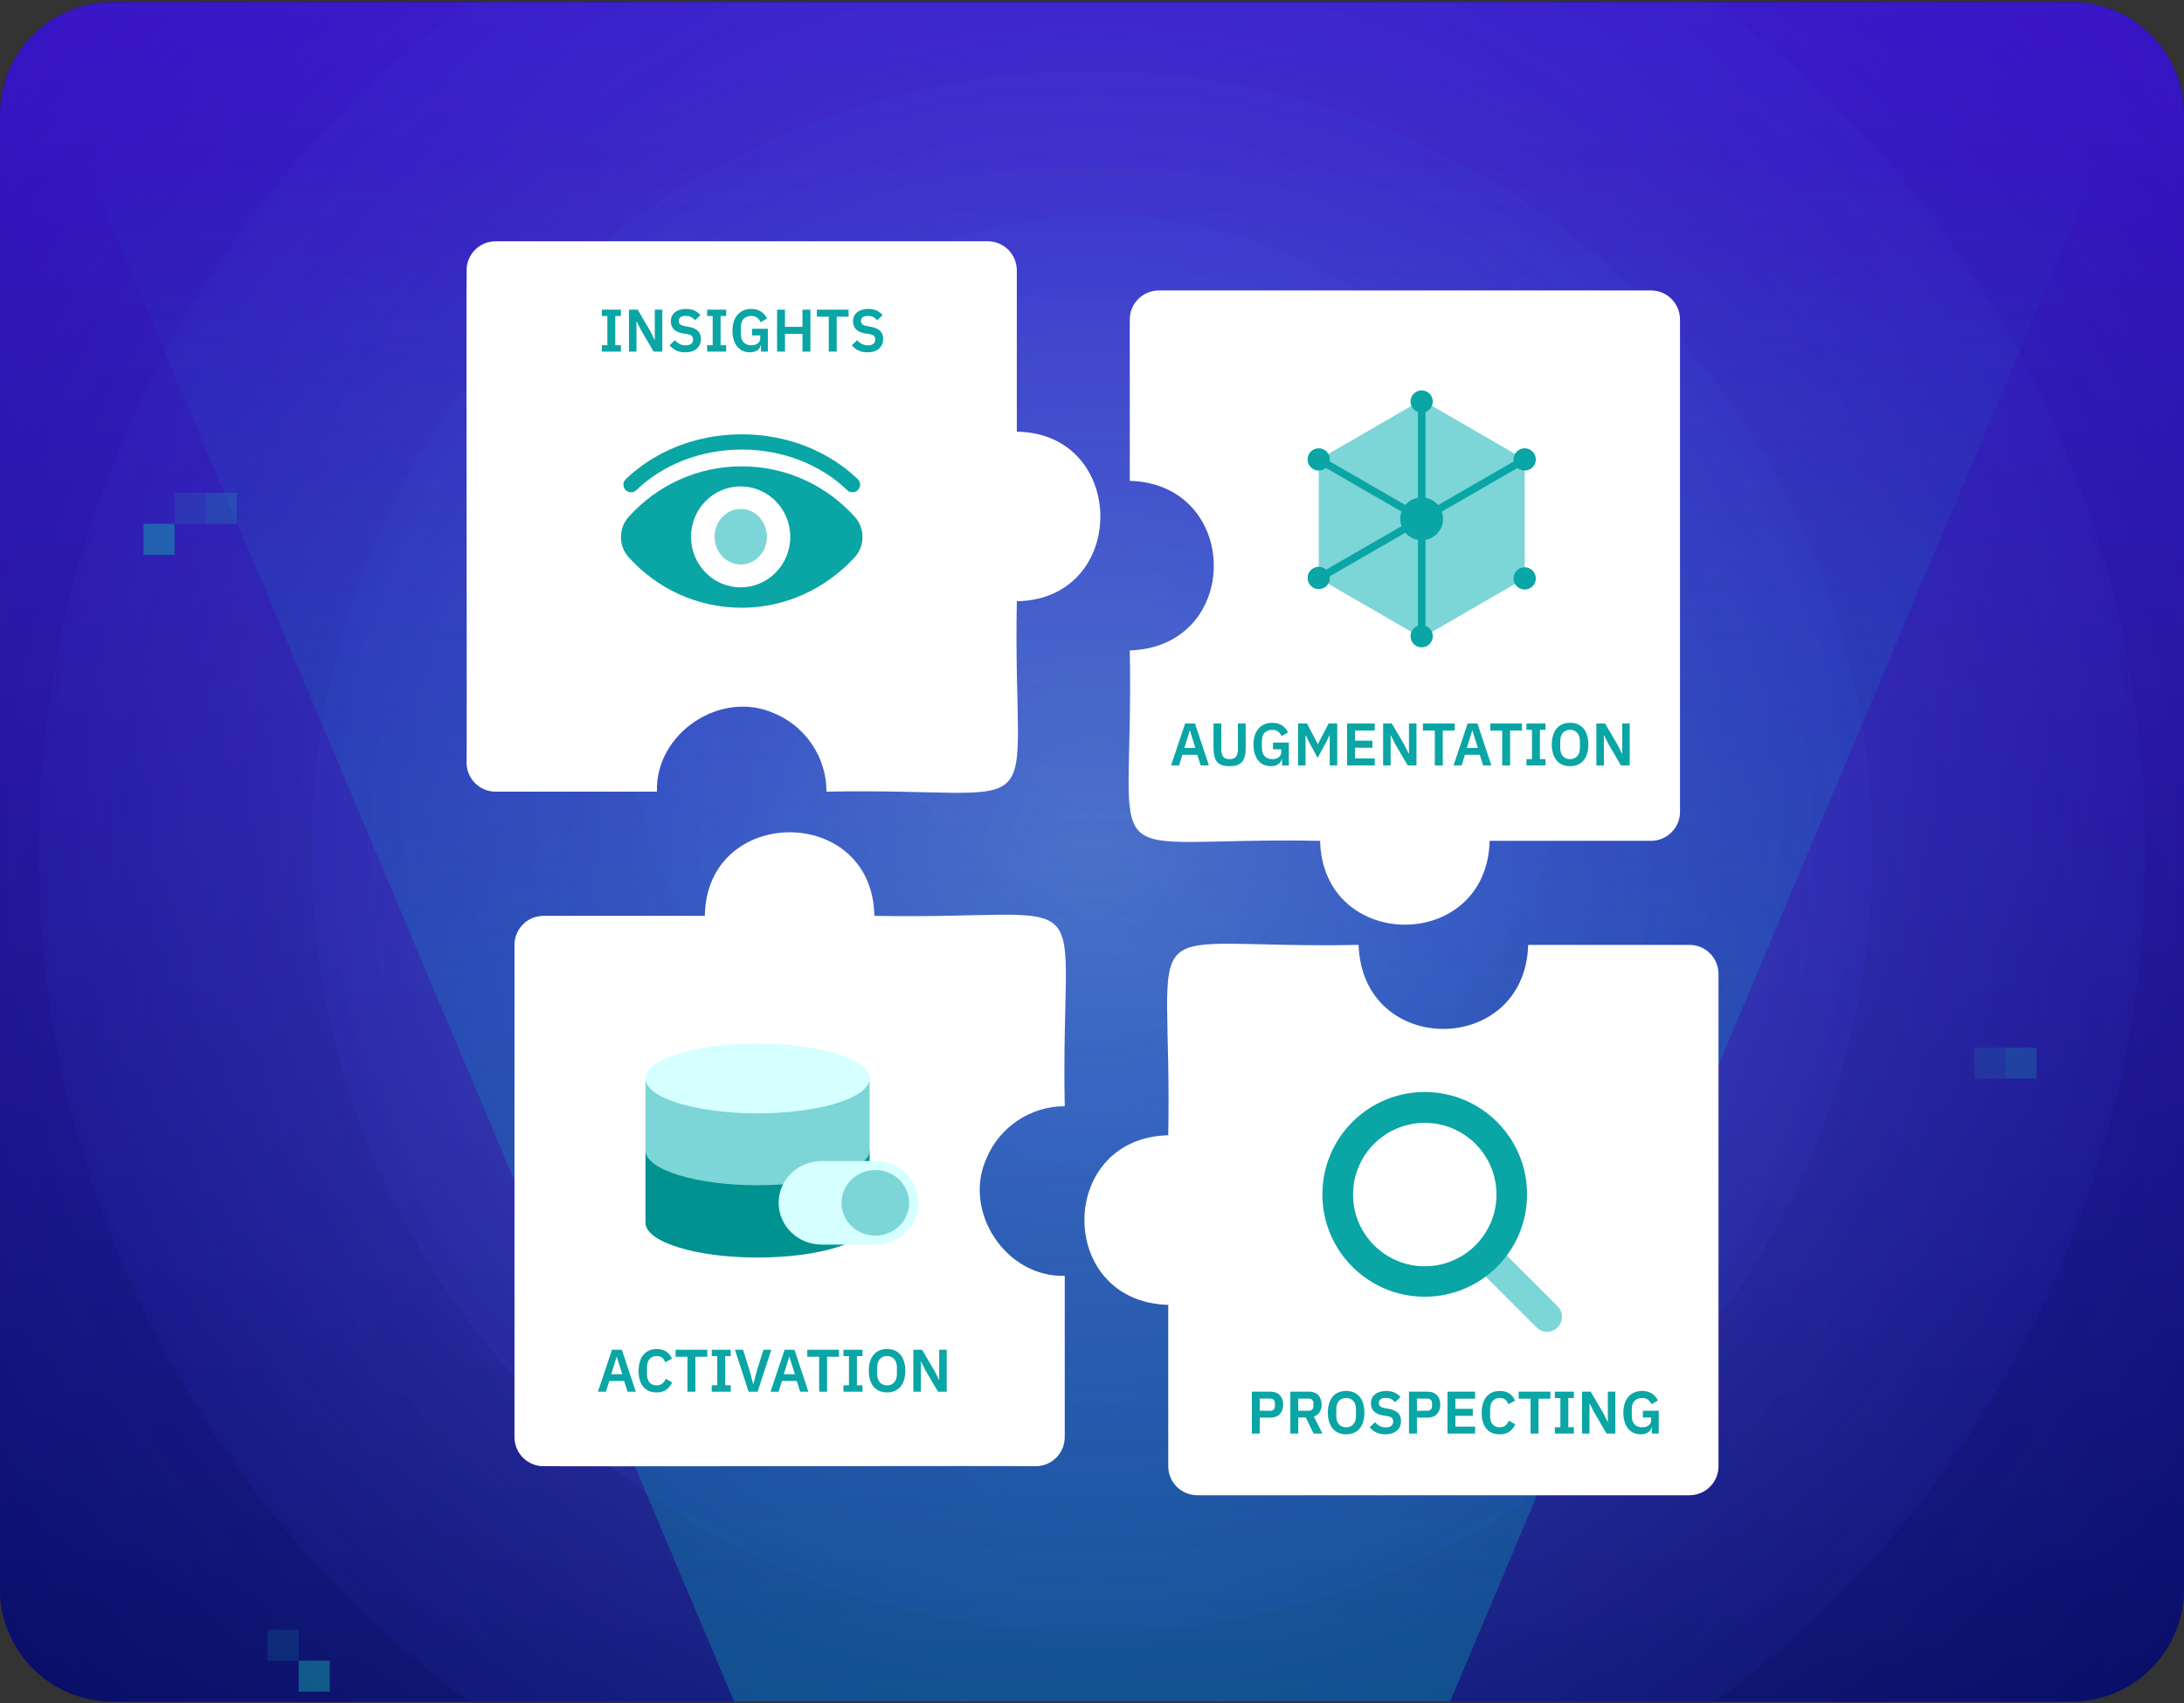 <svg width="563" height="439" viewBox="0 0 563 439" fill="none" xmlns="http://www.w3.org/2000/svg">
<rect x="0" y="0" width="563" height="439" fill="#333333" stroke="none"/>
<g clip-path="url(#clip0_23198_23063)">
<path d="M0 29.539C0 13.523 12.984 0.539 29 0.539H534C550.016 0.539 563 13.523 563 29.539V409.539C563 425.555 550.016 438.539 534 438.539H29C12.984 438.539 0 425.555 0 409.539V29.539Z" fill="url(#paint0_linear_23198_23063)"/>
<path d="M0 29.539C0 13.523 12.984 0.539 29 0.539H534C550.016 0.539 563 13.523 563 29.539V409.539C563 425.555 550.016 438.539 534 438.539H29C12.984 438.539 0 425.555 0 409.539V29.539Z" fill="url(#paint1_linear_23198_23063)"/>
<circle opacity="0.6" cx="281.5" cy="219.539" r="363" fill="url(#paint2_radial_23198_23063)" fill-opacity="0.7"/>
<circle opacity="0.6" cx="281.5" cy="219.539" r="271.547" fill="url(#paint3_radial_23198_23063)" fill-opacity="0.6"/>
<circle cx="281.502" cy="219.541" r="201.198" fill="url(#paint4_radial_23198_23063)" fill-opacity="0.3"/>
<circle opacity="0.6" cx="283.813" cy="177.938" r="122.407" fill="url(#paint5_radial_23198_23063)" fill-opacity="0.2"/>
<path d="M368.974 450H194.081L3 -3H560L368.974 450Z" fill="url(#paint6_linear_23198_23063)"/>
<g clip-path="url(#clip1_23198_23063)">
<path d="M254.336 298.457C248.039 312.267 259.347 329.286 274.473 328.815V370.402C274.473 374.535 271.121 377.887 266.988 377.887C266.184 377.748 140.124 378.023 139.453 377.857C135.628 377.525 132.625 374.315 132.625 370.402V243.527C132.625 239.393 135.977 236.042 140.11 236.042H181.694C182.095 207.453 224.889 207.207 225.401 236.042C285.609 237.181 273.277 225.101 274.473 285.114C265.707 285.073 257.699 290.454 254.336 298.463V298.457Z" fill="white"/>
<path d="M199.702 183.899C185.893 177.602 168.873 188.91 169.345 204.035H127.76C123.627 204.035 120.275 200.684 120.275 196.55C120.414 195.746 120.139 69.686 120.305 69.016C120.635 65.19 123.848 62.188 127.76 62.188H254.635C258.769 62.188 262.12 65.539 262.12 69.673V111.257C290.707 111.657 290.952 154.451 262.12 154.963C260.984 215.172 273.064 202.839 213.051 204.035C213.092 195.27 207.711 187.261 199.702 183.899Z" fill="white"/>
<path d="M298.721 74.859H425.596C429.729 74.859 433.081 78.211 433.081 82.345V209.222C433.081 213.356 429.729 216.707 425.596 216.707H384.012C383.246 245.613 340.984 245.43 340.305 216.707C280.097 215.574 292.432 227.648 291.236 167.638C320.253 166.682 319.98 124.757 291.236 123.929V82.345C291.23 78.176 294.653 74.846 298.721 74.859Z" fill="white"/>
<path d="M443.005 251.01V377.885C443.005 382.019 439.654 385.37 435.52 385.37H308.643C304.509 385.37 301.157 382.019 301.157 377.885V336.301C272.252 335.535 272.435 293.273 301.157 292.594C302.291 232.386 290.217 244.721 350.227 243.525C351.183 272.542 393.108 272.269 393.936 243.525H435.52C439.689 243.519 443.019 246.942 443.005 251.01Z" fill="white"/>
<path d="M155.143 90.617V88.976H156.568V81.449H155.143V79.808H160.053V81.449H158.612V88.976H160.053V90.617H155.143ZM165.238 85.073L164.123 82.828H164.077V90.617H162.141V79.808H164.386L167.639 85.352L168.754 87.597H168.8V79.808H170.736V90.617H168.49L165.238 85.073ZM176.632 90.803C175.703 90.803 174.913 90.638 174.263 90.308C173.623 89.977 173.071 89.543 172.606 89.007L173.984 87.675C174.356 88.108 174.769 88.439 175.223 88.666C175.688 88.893 176.199 89.007 176.756 89.007C177.386 89.007 177.861 88.872 178.181 88.604C178.501 88.325 178.661 87.954 178.661 87.489C178.661 87.128 178.558 86.833 178.351 86.606C178.145 86.379 177.758 86.214 177.19 86.111L176.168 85.956C174.01 85.615 172.931 84.567 172.931 82.812C172.931 82.327 173.019 81.888 173.194 81.496C173.38 81.103 173.644 80.768 173.984 80.489C174.325 80.21 174.733 79.999 175.208 79.854C175.693 79.699 176.24 79.622 176.849 79.622C177.665 79.622 178.377 79.756 178.986 80.024C179.596 80.293 180.117 80.69 180.551 81.217L179.157 82.533C178.888 82.203 178.563 81.934 178.181 81.728C177.799 81.521 177.319 81.418 176.741 81.418C176.152 81.418 175.708 81.532 175.409 81.759C175.12 81.976 174.975 82.285 174.975 82.688C174.975 83.101 175.094 83.406 175.332 83.602C175.569 83.798 175.951 83.942 176.478 84.035L177.484 84.221C178.579 84.417 179.384 84.768 179.9 85.274C180.427 85.77 180.69 86.467 180.69 87.365C180.69 87.881 180.597 88.351 180.411 88.774C180.236 89.187 179.972 89.549 179.621 89.858C179.281 90.158 178.857 90.39 178.351 90.555C177.856 90.72 177.283 90.803 176.632 90.803ZM182.29 90.617V88.976H183.715V81.449H182.29V79.808H187.199V81.449H185.759V88.976H187.199V90.617H182.29ZM196.179 88.945H196.117C196.024 89.471 195.73 89.915 195.235 90.276C194.749 90.627 194.099 90.803 193.283 90.803C192.643 90.803 192.049 90.684 191.502 90.447C190.965 90.209 190.496 89.858 190.093 89.394C189.701 88.919 189.391 88.335 189.164 87.644C188.937 86.952 188.823 86.152 188.823 85.243C188.823 84.335 188.937 83.535 189.164 82.843C189.401 82.141 189.732 81.552 190.155 81.078C190.578 80.603 191.084 80.241 191.673 79.993C192.261 79.746 192.917 79.622 193.639 79.622C194.61 79.622 195.436 79.833 196.117 80.257C196.799 80.68 197.336 81.289 197.728 82.084L196.071 83.06C195.875 82.595 195.58 82.208 195.188 81.898C194.806 81.589 194.29 81.434 193.639 81.434C192.834 81.434 192.189 81.681 191.704 82.177C191.229 82.662 190.991 83.385 190.991 84.345V86.08C190.991 87.029 191.234 87.752 191.719 88.248C192.204 88.743 192.855 88.991 193.67 88.991C193.99 88.991 194.29 88.955 194.569 88.883C194.847 88.8 195.09 88.681 195.296 88.526C195.503 88.372 195.668 88.181 195.792 87.954C195.916 87.726 195.978 87.458 195.978 87.148V86.451H193.856V84.732H197.945V90.617H196.179V88.945ZM206.864 86.049H202.357V90.617H200.313V79.808H202.357V84.237H206.864V79.808H208.908V90.617H206.864V86.049ZM215.687 81.62V90.617H213.643V81.62H210.576V79.808H218.753V81.62H215.687ZM223.606 90.803C222.677 90.803 221.887 90.638 221.237 90.308C220.597 89.977 220.044 89.543 219.58 89.007L220.958 87.675C221.33 88.108 221.743 88.439 222.197 88.666C222.662 88.893 223.173 89.007 223.73 89.007C224.36 89.007 224.835 88.872 225.155 88.604C225.475 88.325 225.635 87.954 225.635 87.489C225.635 87.128 225.532 86.833 225.325 86.606C225.119 86.379 224.732 86.214 224.164 86.111L223.142 85.956C220.984 85.615 219.905 84.567 219.905 82.812C219.905 82.327 219.993 81.888 220.168 81.496C220.354 81.103 220.617 80.768 220.958 80.489C221.299 80.21 221.707 79.999 222.181 79.854C222.667 79.699 223.214 79.622 223.823 79.622C224.639 79.622 225.351 79.756 225.96 80.024C226.569 80.293 227.091 80.69 227.524 81.217L226.13 82.533C225.862 82.203 225.537 81.934 225.155 81.728C224.773 81.521 224.293 81.418 223.715 81.418C223.126 81.418 222.682 81.532 222.383 81.759C222.094 81.976 221.949 82.285 221.949 82.688C221.949 83.101 222.068 83.406 222.305 83.602C222.543 83.798 222.925 83.942 223.451 84.035L224.458 84.221C225.552 84.417 226.358 84.768 226.874 85.274C227.4 85.77 227.664 86.467 227.664 87.365C227.664 87.881 227.571 88.351 227.385 88.774C227.209 89.187 226.946 89.549 226.595 89.858C226.254 90.158 225.831 90.39 225.325 90.555C224.83 90.72 224.257 90.803 223.606 90.803Z" fill="#0AA5A5"/>
<path d="M309.517 197.281L308.65 194.525H304.809L303.957 197.281H301.882L305.506 186.472H308.046L311.639 197.281H309.517ZM306.76 188.33H306.683L305.305 192.775H308.154L306.76 188.33ZM314.835 186.472V193.115C314.835 193.962 314.995 194.597 315.315 195.02C315.645 195.444 316.198 195.655 316.972 195.655C317.746 195.655 318.293 195.444 318.614 195.02C318.944 194.597 319.109 193.962 319.109 193.115V186.472H321.122V192.852C321.122 193.647 321.045 194.334 320.89 194.912C320.745 195.49 320.508 195.97 320.178 196.352C319.847 196.734 319.414 197.018 318.877 197.204C318.35 197.379 317.71 197.467 316.956 197.467C316.192 197.467 315.547 197.379 315.021 197.204C314.504 197.018 314.081 196.734 313.751 196.352C313.42 195.97 313.183 195.49 313.038 194.912C312.894 194.334 312.822 193.647 312.822 192.852V186.472H314.835ZM330.483 195.609H330.421C330.328 196.135 330.034 196.579 329.538 196.941C329.053 197.292 328.402 197.467 327.587 197.467C326.947 197.467 326.353 197.348 325.806 197.111C325.269 196.873 324.799 196.522 324.397 196.058C324.004 195.583 323.695 195 323.467 194.308C323.24 193.616 323.127 192.816 323.127 191.907C323.127 190.999 323.24 190.199 323.467 189.507C323.705 188.805 324.035 188.216 324.459 187.742C324.882 187.267 325.388 186.905 325.976 186.658C326.565 186.41 327.22 186.286 327.943 186.286C328.914 186.286 329.739 186.497 330.421 186.921C331.102 187.344 331.639 187.953 332.031 188.748L330.374 189.724C330.178 189.259 329.884 188.872 329.492 188.562C329.11 188.253 328.593 188.098 327.943 188.098C327.138 188.098 326.492 188.346 326.007 188.841C325.532 189.326 325.295 190.049 325.295 191.009V192.744C325.295 193.694 325.537 194.416 326.023 194.912C326.508 195.407 327.158 195.655 327.974 195.655C328.294 195.655 328.593 195.619 328.872 195.547C329.151 195.464 329.394 195.345 329.6 195.191C329.807 195.036 329.972 194.845 330.096 194.618C330.22 194.39 330.282 194.122 330.282 193.812V193.115H328.16V191.396H332.248V197.281H330.483V195.609ZM342.778 189.523H342.716L341.88 191.242L339.665 195.33L337.45 191.242L336.614 189.523H336.552V197.281H334.616V186.472H336.924L339.696 191.753H339.758L342.499 186.472H344.714V197.281H342.778V189.523ZM347.26 197.281V186.472H354.383V188.284H349.304V190.901H353.795V192.713H349.304V195.469H354.383V197.281H347.26ZM359.643 191.737L358.528 189.492H358.481V197.281H356.546V186.472H358.791L362.043 192.016L363.158 194.261H363.205V186.472H365.141V197.281H362.895L359.643 191.737ZM371.92 188.284V197.281H369.876V188.284H366.809V186.472H374.986V188.284H371.92ZM382.337 197.281L381.47 194.525H377.629L376.777 197.281H374.702L378.326 186.472H380.866L384.458 197.281H382.337ZM379.58 188.33H379.503L378.124 192.775H380.974L379.58 188.33ZM389.282 188.284V197.281H387.237V188.284H384.171V186.472H392.348V188.284H389.282ZM393.497 197.281V195.64H394.922V188.113H393.497V186.472H398.406V188.113H396.966V195.64H398.406V197.281H393.497ZM404.738 197.467C404.025 197.467 403.38 197.348 402.802 197.111C402.224 196.873 401.728 196.517 401.315 196.042C400.913 195.567 400.598 194.984 400.371 194.292C400.144 193.601 400.03 192.795 400.03 191.876C400.03 190.968 400.144 190.168 400.371 189.476C400.598 188.774 400.913 188.186 401.315 187.711C401.728 187.236 402.224 186.879 402.802 186.642C403.38 186.405 404.025 186.286 404.738 186.286C405.45 186.286 406.096 186.405 406.674 186.642C407.252 186.879 407.747 187.236 408.16 187.711C408.573 188.186 408.888 188.774 409.105 189.476C409.332 190.168 409.446 190.968 409.446 191.876C409.446 192.795 409.332 193.601 409.105 194.292C408.888 194.984 408.573 195.567 408.16 196.042C407.747 196.517 407.252 196.873 406.674 197.111C406.096 197.348 405.45 197.467 404.738 197.467ZM404.738 195.655C405.512 195.655 406.126 195.397 406.581 194.881C407.045 194.365 407.278 193.642 407.278 192.713V191.04C407.278 190.111 407.045 189.388 406.581 188.872C406.126 188.356 405.512 188.098 404.738 188.098C403.964 188.098 403.344 188.356 402.879 188.872C402.425 189.388 402.198 190.111 402.198 191.04V192.713C402.198 193.642 402.425 194.365 402.879 194.881C403.344 195.397 403.964 195.655 404.738 195.655ZM414.617 191.737L413.502 189.492H413.455V197.281H411.52V186.472H413.765L417.017 192.016L418.132 194.261H418.179V186.472H420.115V197.281H417.869L414.617 191.737Z" fill="#0AA5A5"/>
<path d="M161.774 358.68L160.907 355.923H157.066L156.214 358.68H154.139L157.763 347.87H160.303L163.895 358.68H161.774ZM159.017 349.728H158.94L157.562 354.173H160.411L159.017 349.728ZM169.277 358.866C168.565 358.866 167.92 358.752 167.341 358.525C166.774 358.287 166.283 357.936 165.87 357.472C165.467 357.007 165.158 356.434 164.941 355.753C164.724 355.061 164.616 354.261 164.616 353.352C164.616 352.444 164.724 351.638 164.941 350.936C165.158 350.224 165.467 349.63 165.87 349.155C166.283 348.67 166.774 348.304 167.341 348.056C167.92 347.808 168.565 347.684 169.277 347.684C170.248 347.684 171.053 347.891 171.693 348.304C172.333 348.717 172.844 349.341 173.226 350.178L171.476 351.107C171.321 350.622 171.068 350.234 170.717 349.945C170.366 349.646 169.886 349.496 169.277 349.496C168.513 349.496 167.904 349.754 167.45 350.271C167.006 350.787 166.784 351.509 166.784 352.439V354.142C166.784 355.082 167.006 355.804 167.45 356.31C167.904 356.806 168.513 357.054 169.277 357.054C169.886 357.054 170.382 356.888 170.764 356.558C171.156 356.228 171.44 355.82 171.616 355.335L173.273 356.31C172.88 357.116 172.359 357.745 171.709 358.2C171.058 358.644 170.248 358.866 169.277 358.866ZM179.26 349.682V358.68H177.216V349.682H174.149V347.87H182.326V349.682H179.26ZM183.475 358.68V357.038H184.9V349.512H183.475V347.87H188.384V349.512H186.944V357.038H188.384V358.68H183.475ZM192.982 358.68L189.451 347.87H191.541L193.198 353.136L194.159 356.728H194.205L195.15 353.136L196.807 347.87H198.835L195.305 358.68H192.982ZM206.267 358.68L205.4 355.923H201.559L200.708 358.68H198.632L202.256 347.87H204.796L208.389 358.68H206.267ZM203.511 349.728H203.433L202.055 354.173H204.904L203.511 349.728ZM213.212 349.682V358.68H211.168V349.682H208.102V347.87H216.278V349.682H213.212ZM217.428 358.68V357.038H218.852V349.512H217.428V347.87H222.337V349.512H220.896V357.038H222.337V358.68H217.428ZM228.668 358.866C227.956 358.866 227.311 358.747 226.733 358.509C226.154 358.272 225.659 357.916 225.246 357.441C224.843 356.966 224.528 356.383 224.301 355.691C224.074 354.999 223.961 354.194 223.961 353.275C223.961 352.366 224.074 351.566 224.301 350.874C224.528 350.172 224.843 349.584 225.246 349.109C225.659 348.634 226.154 348.278 226.733 348.04C227.311 347.803 227.956 347.684 228.668 347.684C229.381 347.684 230.026 347.803 230.604 348.04C231.182 348.278 231.678 348.634 232.091 349.109C232.504 349.584 232.819 350.172 233.036 350.874C233.263 351.566 233.376 352.366 233.376 353.275C233.376 354.194 233.263 354.999 233.036 355.691C232.819 356.383 232.504 356.966 232.091 357.441C231.678 357.916 231.182 358.272 230.604 358.509C230.026 358.747 229.381 358.866 228.668 358.866ZM228.668 357.054C229.443 357.054 230.057 356.795 230.511 356.279C230.976 355.763 231.208 355.04 231.208 354.111V352.439C231.208 351.509 230.976 350.787 230.511 350.271C230.057 349.754 229.443 349.496 228.668 349.496C227.894 349.496 227.275 349.754 226.81 350.271C226.356 350.787 226.129 351.509 226.129 352.439V354.111C226.129 355.04 226.356 355.763 226.81 356.279C227.275 356.795 227.894 357.054 228.668 357.054ZM238.547 353.136L237.432 350.89H237.386V358.68H235.45V347.87H237.696L240.948 353.414L242.063 355.66H242.109V347.87H244.045V358.68H241.8L238.547 353.136Z" fill="#0AA5A5"/>
<path d="M322.712 369.484V358.675H327.575C328.07 358.675 328.514 358.757 328.907 358.923C329.309 359.077 329.65 359.305 329.929 359.604C330.208 359.893 330.419 360.244 330.564 360.657C330.708 361.07 330.781 361.524 330.781 362.02C330.781 362.526 330.708 362.985 330.564 363.398C330.419 363.801 330.208 364.152 329.929 364.451C329.65 364.74 329.309 364.967 328.907 365.133C328.514 365.288 328.07 365.365 327.575 365.365H324.756V369.484H322.712ZM324.756 363.6H327.389C327.781 363.6 328.091 363.496 328.318 363.29C328.545 363.073 328.659 362.768 328.659 362.376V361.664C328.659 361.271 328.545 360.972 328.318 360.765C328.091 360.559 327.781 360.456 327.389 360.456H324.756V363.6ZM334.677 369.484H332.633V358.675H337.511C338.007 358.675 338.451 358.752 338.843 358.907C339.236 359.062 339.566 359.289 339.834 359.588C340.113 359.878 340.325 360.229 340.469 360.642C340.624 361.055 340.702 361.514 340.702 362.02C340.702 362.763 340.531 363.403 340.191 363.94C339.86 364.477 339.359 364.859 338.688 365.086L340.903 369.484H338.626L336.613 365.319H334.677V369.484ZM337.31 363.6C337.702 363.6 338.012 363.496 338.239 363.29C338.466 363.073 338.58 362.768 338.58 362.376V361.664C338.58 361.271 338.466 360.972 338.239 360.765C338.012 360.559 337.702 360.456 337.31 360.456H334.677V363.6H337.31ZM347.009 369.67C346.297 369.67 345.652 369.551 345.073 369.314C344.495 369.077 344 368.72 343.587 368.245C343.184 367.771 342.869 367.187 342.642 366.495C342.415 365.804 342.301 364.998 342.301 364.08C342.301 363.171 342.415 362.371 342.642 361.679C342.869 360.977 343.184 360.389 343.587 359.914C344 359.439 344.495 359.083 345.073 358.845C345.652 358.608 346.297 358.489 347.009 358.489C347.722 358.489 348.367 358.608 348.945 358.845C349.523 359.083 350.019 359.439 350.432 359.914C350.845 360.389 351.16 360.977 351.376 361.679C351.604 362.371 351.717 363.171 351.717 364.08C351.717 364.998 351.604 365.804 351.376 366.495C351.16 367.187 350.845 367.771 350.432 368.245C350.019 368.72 349.523 369.077 348.945 369.314C348.367 369.551 347.722 369.67 347.009 369.67ZM347.009 367.858C347.784 367.858 348.398 367.6 348.852 367.084C349.317 366.568 349.549 365.845 349.549 364.916V363.243C349.549 362.314 349.317 361.591 348.852 361.075C348.398 360.559 347.784 360.301 347.009 360.301C346.235 360.301 345.615 360.559 345.151 361.075C344.697 361.591 344.469 362.314 344.469 363.243V364.916C344.469 365.845 344.697 366.568 345.151 367.084C345.615 367.6 346.235 367.858 347.009 367.858ZM357.106 369.67C356.177 369.67 355.387 369.505 354.737 369.175C354.097 368.844 353.544 368.411 353.08 367.874L354.458 366.542C354.83 366.976 355.243 367.306 355.697 367.533C356.162 367.76 356.673 367.874 357.23 367.874C357.86 367.874 358.335 367.74 358.655 367.471C358.975 367.192 359.135 366.821 359.135 366.356C359.135 365.995 359.032 365.701 358.825 365.473C358.619 365.246 358.232 365.081 357.664 364.978L356.642 364.823C354.484 364.482 353.405 363.434 353.405 361.679C353.405 361.194 353.493 360.755 353.668 360.363C353.854 359.97 354.117 359.635 354.458 359.356C354.799 359.077 355.207 358.866 355.681 358.721C356.167 358.566 356.714 358.489 357.323 358.489C358.139 358.489 358.851 358.623 359.46 358.892C360.069 359.16 360.591 359.558 361.024 360.084L359.631 361.4C359.362 361.07 359.037 360.802 358.655 360.595C358.273 360.389 357.793 360.285 357.215 360.285C356.626 360.285 356.182 360.399 355.883 360.626C355.594 360.843 355.449 361.153 355.449 361.555C355.449 361.968 355.568 362.273 355.805 362.469C356.043 362.665 356.425 362.81 356.951 362.903L357.958 363.088C359.052 363.285 359.858 363.636 360.374 364.142C360.9 364.637 361.164 365.334 361.164 366.232C361.164 366.748 361.071 367.218 360.885 367.641C360.709 368.054 360.446 368.416 360.095 368.726C359.754 369.025 359.331 369.257 358.825 369.422C358.33 369.588 357.757 369.67 357.106 369.67ZM363.213 369.484V358.675H368.076C368.571 358.675 369.015 358.757 369.408 358.923C369.81 359.077 370.151 359.305 370.43 359.604C370.708 359.893 370.92 360.244 371.065 360.657C371.209 361.07 371.281 361.524 371.281 362.02C371.281 362.526 371.209 362.985 371.065 363.398C370.92 363.801 370.708 364.152 370.43 364.451C370.151 364.74 369.81 364.967 369.408 365.133C369.015 365.288 368.571 365.365 368.076 365.365H365.257V369.484H363.213ZM365.257 363.6H367.89C368.282 363.6 368.592 363.496 368.819 363.29C369.046 363.073 369.16 362.768 369.16 362.376V361.664C369.16 361.271 369.046 360.972 368.819 360.765C368.592 360.559 368.282 360.456 367.89 360.456H365.257V363.6ZM373.134 369.484V358.675H380.258V360.487H375.178V363.104H379.669V364.916H375.178V367.672H380.258V369.484H373.134ZM386.617 369.67C385.904 369.67 385.259 369.557 384.681 369.33C384.113 369.092 383.623 368.741 383.21 368.276C382.807 367.812 382.497 367.239 382.28 366.557C382.064 365.866 381.955 365.066 381.955 364.157C381.955 363.248 382.064 362.443 382.28 361.741C382.497 361.029 382.807 360.435 383.21 359.96C383.623 359.475 384.113 359.108 384.681 358.861C385.259 358.613 385.904 358.489 386.617 358.489C387.587 358.489 388.393 358.695 389.033 359.108C389.673 359.521 390.184 360.146 390.566 360.982L388.816 361.911C388.661 361.426 388.408 361.039 388.057 360.75C387.706 360.451 387.226 360.301 386.617 360.301C385.853 360.301 385.244 360.559 384.789 361.075C384.345 361.591 384.123 362.314 384.123 363.243V364.947C384.123 365.886 384.345 366.609 384.789 367.115C385.244 367.611 385.853 367.858 386.617 367.858C387.226 367.858 387.721 367.693 388.103 367.363C388.496 367.032 388.78 366.625 388.955 366.139L390.612 367.115C390.22 367.92 389.699 368.55 389.048 369.004C388.398 369.448 387.587 369.67 386.617 369.67ZM396.599 360.487V369.484H394.555V360.487H391.489V358.675H399.666V360.487H396.599ZM400.815 369.484V367.843H402.239V360.316H400.815V358.675H405.724V360.316H404.284V367.843H405.724V369.484H400.815ZM410.91 363.94L409.795 361.695H409.748V369.484H407.812V358.675H410.058L413.31 364.219L414.425 366.465H414.472V358.675H416.407V369.484H414.162L410.91 363.94ZM425.835 367.812H425.773C425.68 368.338 425.386 368.782 424.89 369.144C424.405 369.495 423.754 369.67 422.939 369.67C422.299 369.67 421.705 369.551 421.158 369.314C420.621 369.077 420.151 368.726 419.749 368.261C419.356 367.786 419.046 367.203 418.819 366.511C418.592 365.819 418.479 365.019 418.479 364.111C418.479 363.202 418.592 362.402 418.819 361.71C419.057 361.008 419.387 360.42 419.81 359.945C420.234 359.47 420.74 359.108 421.328 358.861C421.917 358.613 422.572 358.489 423.295 358.489C424.265 358.489 425.091 358.701 425.773 359.124C426.454 359.547 426.991 360.156 427.383 360.951L425.726 361.927C425.53 361.462 425.236 361.075 424.844 360.765C424.462 360.456 423.945 360.301 423.295 360.301C422.49 360.301 421.844 360.549 421.359 361.044C420.884 361.529 420.647 362.252 420.647 363.212V364.947C420.647 365.897 420.889 366.619 421.375 367.115C421.86 367.611 422.51 367.858 423.326 367.858C423.646 367.858 423.945 367.822 424.224 367.75C424.503 367.667 424.746 367.549 424.952 367.394C425.158 367.239 425.324 367.048 425.448 366.821C425.571 366.594 425.633 366.325 425.633 366.015V365.319H423.512V363.6H427.6V369.484H425.835V367.812Z" fill="#0AA5A5"/>
<path d="M191.205 120.188C202.737 120.188 213.115 125.171 220.323 133.183C223.013 136.114 223.013 140.706 220.323 143.637C213.019 151.551 202.737 156.632 191.205 156.632C179.674 156.632 169.295 151.649 162.088 143.637C159.398 140.706 159.398 136.114 162.088 133.183C169.295 125.171 179.674 120.188 191.205 120.188ZM190.924 125.357C183.858 125.358 178.13 131.181 178.13 138.365C178.13 145.55 183.858 151.374 190.924 151.374C197.99 151.374 203.718 145.55 203.718 138.365C203.718 131.181 197.99 125.357 190.924 125.357Z" fill="#0AA5A5"/>
<path d="M190.954 145.488C194.678 145.488 197.697 142.285 197.697 138.334C197.697 134.383 194.678 131.18 190.954 131.18C187.23 131.18 184.211 134.383 184.211 138.334C184.211 142.285 187.23 145.488 190.954 145.488Z" fill="#7CD5D6"/>
<path d="M219.753 124.91C212.688 118.121 202.515 113.898 191.212 113.898C179.909 113.898 169.736 118.121 162.672 124.91" stroke="#0AA5A5" stroke-width="3.929" stroke-linecap="round"/>
<g clip-path="url(#clip2_23198_23063)">
<path d="M339.953 118.42V149.049L366.498 164.391L393.043 149.049V118.42L366.498 103.078L339.953 118.42Z" fill="#7CD5D6"/>
<path d="M366.498 133.729L339.953 118.414" stroke="#0AA5A5" stroke-width="1.948" stroke-miterlimit="10"/>
<path d="M339.953 149.043L393.043 118.414" stroke="#0AA5A5" stroke-width="1.948" stroke-miterlimit="10"/>
<path d="M366.492 103.477V163.962" stroke="#0AA5A5" stroke-width="1.948" stroke-miterlimit="10"/>
<path d="M366.479 106.357C368.064 106.357 369.349 105.072 369.349 103.487C369.349 101.902 368.064 100.617 366.479 100.617C364.894 100.617 363.609 101.902 363.609 103.487C363.609 105.072 364.894 106.357 366.479 106.357Z" fill="#0AA5A5"/>
<path d="M366.479 166.841C368.064 166.841 369.349 165.556 369.349 163.971C369.349 162.386 368.064 161.102 366.479 161.102C364.894 161.102 363.609 162.386 363.609 163.971C363.609 165.556 364.894 166.841 366.479 166.841Z" fill="#0AA5A5"/>
<path d="M339.94 121.279C341.525 121.279 342.81 119.994 342.81 118.409C342.81 116.824 341.525 115.539 339.94 115.539C338.355 115.539 337.07 116.824 337.07 118.409C337.07 119.994 338.355 121.279 339.94 121.279Z" fill="#0AA5A5"/>
<path d="M393.042 121.279C394.627 121.279 395.911 119.994 395.911 118.409C395.911 116.824 394.627 115.539 393.042 115.539C391.457 115.539 390.172 116.824 390.172 118.409C390.172 119.994 391.457 121.279 393.042 121.279Z" fill="#0AA5A5"/>
<path d="M339.94 151.825C341.525 151.825 342.81 150.541 342.81 148.956C342.81 147.371 341.525 146.086 339.94 146.086C338.355 146.086 337.07 147.371 337.07 148.956C337.07 150.541 338.355 151.825 339.94 151.825Z" fill="#0AA5A5"/>
<path d="M393.042 151.943C394.627 151.943 395.911 150.658 395.911 149.073C395.911 147.488 394.627 146.203 393.042 146.203C391.457 146.203 390.172 147.488 390.172 149.073C390.172 150.658 391.457 151.943 393.042 151.943Z" fill="#0AA5A5"/>
<path d="M366.48 139.241C369.528 139.241 371.998 136.77 371.998 133.722C371.998 130.674 369.528 128.203 366.48 128.203C363.432 128.203 360.961 130.674 360.961 133.722C360.961 136.77 363.432 139.241 366.48 139.241Z" fill="#0AA5A5"/>
</g>
<g clip-path="url(#clip3_23198_23063)">
<path d="M401.525 336.673L388.604 323.752C387.103 322.251 384.67 322.251 383.17 323.752C381.669 325.252 381.669 327.685 383.17 329.186L396.091 342.107C397.592 343.607 400.025 343.607 401.525 342.107C403.025 340.606 403.025 338.174 401.525 336.673Z" fill="#7CD5D6"/>
<path d="M367.271 334.206C381.841 334.206 393.652 322.395 393.652 307.826C393.652 293.256 381.841 281.445 367.271 281.445C352.702 281.445 340.891 293.256 340.891 307.826C340.891 322.395 352.702 334.206 367.271 334.206Z" fill="#0AA5A5"/>
<path d="M367.282 326.36C377.491 326.36 385.766 318.084 385.766 307.875C385.766 297.667 377.491 289.391 367.282 289.391C357.073 289.391 348.797 297.667 348.797 307.875C348.797 318.084 357.073 326.36 367.282 326.36Z" fill="white"/>
</g>
<path d="M166.391 296.594V315.118C166.391 320.081 179.325 324.107 195.283 324.107C211.24 324.107 224.175 320.081 224.175 315.118V296.594H166.391Z" fill="#009191"/>
<path d="M166.391 277.961V296.485C166.391 301.449 179.325 305.474 195.283 305.474C211.24 305.474 224.175 301.449 224.175 296.485V277.961H166.391Z" fill="#7CD5D6"/>
<path d="M195.283 286.948C211.239 286.948 224.175 282.923 224.175 277.958C224.175 272.993 211.239 268.969 195.283 268.969C179.326 268.969 166.391 272.993 166.391 277.958C166.391 282.923 179.326 286.948 195.283 286.948Z" fill="#D6FFFF"/>
<path d="M225.67 299.227H211.797C205.679 299.227 200.719 304.043 200.719 309.985V310.009C200.719 315.951 205.679 320.768 211.797 320.768H225.67C231.788 320.768 236.748 315.951 236.748 310.009V309.985C236.748 304.043 231.788 299.227 225.67 299.227Z" fill="#D6FFFF"/>
<path d="M225.645 318.46C230.455 318.46 234.353 314.674 234.353 310.004C234.353 305.333 230.455 301.547 225.645 301.547C220.836 301.547 216.938 305.333 216.938 310.004C216.938 314.674 220.836 318.46 225.645 318.46Z" fill="#7CD5D6"/>
</g>
<path d="M37 135L45 135L45 143L37 143L37 135Z" fill="#14AFAF" fill-opacity="0.45"/>
<path d="M45 127L53 127L53 135L45 135L45 127Z" fill="#14AFAF" fill-opacity="0.15"/>
<path d="M53 127L61 127L61 135L53 135L53 127Z" fill="#14AFAF" fill-opacity="0.25"/>
<path d="M85 428L77 428L77 436L85 436L85 428Z" fill="#14AFAF" fill-opacity="0.45"/>
<path d="M77 420L69 420L69 428L77 428L77 420Z" fill="#14AFAF" fill-opacity="0.15"/>
<path d="M509 278L517 278L517 270L509 270L509 278Z" fill="#14AFAF" fill-opacity="0.15"/>
<path d="M517 278L525 278L525 270L517 270L517 278Z" fill="#14AFAF" fill-opacity="0.25"/>
</g>
<defs>
<linearGradient id="paint0_linear_23198_23063" x1="281.5" y1="0.539" x2="281.5" y2="438.539" gradientUnits="userSpaceOnUse">
<stop stop-color="#0D1040"/>
<stop offset="1" stop-color="#1C226C"/>
</linearGradient>
<linearGradient id="paint1_linear_23198_23063" x1="281.5" y1="0.539" x2="281.5" y2="438.539" gradientUnits="userSpaceOnUse">
<stop stop-color="#370FC3"/>
<stop offset="1" stop-color="#02095A"/>
</linearGradient>
<radialGradient id="paint2_radial_23198_23063" cx="0" cy="0" r="1" gradientUnits="userSpaceOnUse" gradientTransform="translate(281.5 219.539) rotate(90) scale(363)">
<stop stop-color="#6A7FDB"/>
<stop offset="1" stop-color="#404BE8" stop-opacity="0.19"/>
</radialGradient>
<radialGradient id="paint3_radial_23198_23063" cx="0" cy="0" r="1" gradientUnits="userSpaceOnUse" gradientTransform="translate(281.5 219.539) rotate(90) scale(271.547)">
<stop stop-color="#6A7FDB"/>
<stop offset="1" stop-color="#404BE8" stop-opacity="0.19"/>
</radialGradient>
<radialGradient id="paint4_radial_23198_23063" cx="0" cy="0" r="1" gradientUnits="userSpaceOnUse" gradientTransform="translate(281.502 219.541) rotate(90) scale(201.198)">
<stop stop-color="#6A7FDB"/>
<stop offset="1" stop-color="#404BE8" stop-opacity="0.3"/>
</radialGradient>
<radialGradient id="paint5_radial_23198_23063" cx="0" cy="0" r="1" gradientUnits="userSpaceOnUse" gradientTransform="translate(283.813 177.938) rotate(90) scale(122.407)">
<stop stop-color="#6A7FDB"/>
<stop offset="1" stop-color="#404BE8"/>
</radialGradient>
<linearGradient id="paint6_linear_23198_23063" x1="282.773" y1="40.862" x2="282.773" y2="470.483" gradientUnits="userSpaceOnUse">
<stop stop-color="#00D0DD" stop-opacity="0"/>
<stop offset="1" stop-color="#0AA5A5" stop-opacity="0.38"/>
</linearGradient>
<clipPath id="clip0_23198_23063">
<path d="M0 29.539C0 13.523 12.984 0.539 29 0.539H534C550.016 0.539 563 13.523 563 29.539V409.539C563 425.555 550.016 438.539 534 438.539H29C12.984 438.539 0 425.555 0 409.539V29.539Z" fill="white"/>
</clipPath>
<clipPath id="clip1_23198_23063">
<rect width="322.751" height="323.19" fill="white" transform="translate(120.25 62.188)"/>
</clipPath>
<clipPath id="clip2_23198_23063">
<rect width="66.225" height="66.225" fill="white" transform="translate(333.383 100.648)"/>
</clipPath>
<clipPath id="clip3_23198_23063">
<rect width="63.376" height="63.376" fill="white" transform="translate(340.891 281.445)"/>
</clipPath>
</defs>
</svg>
